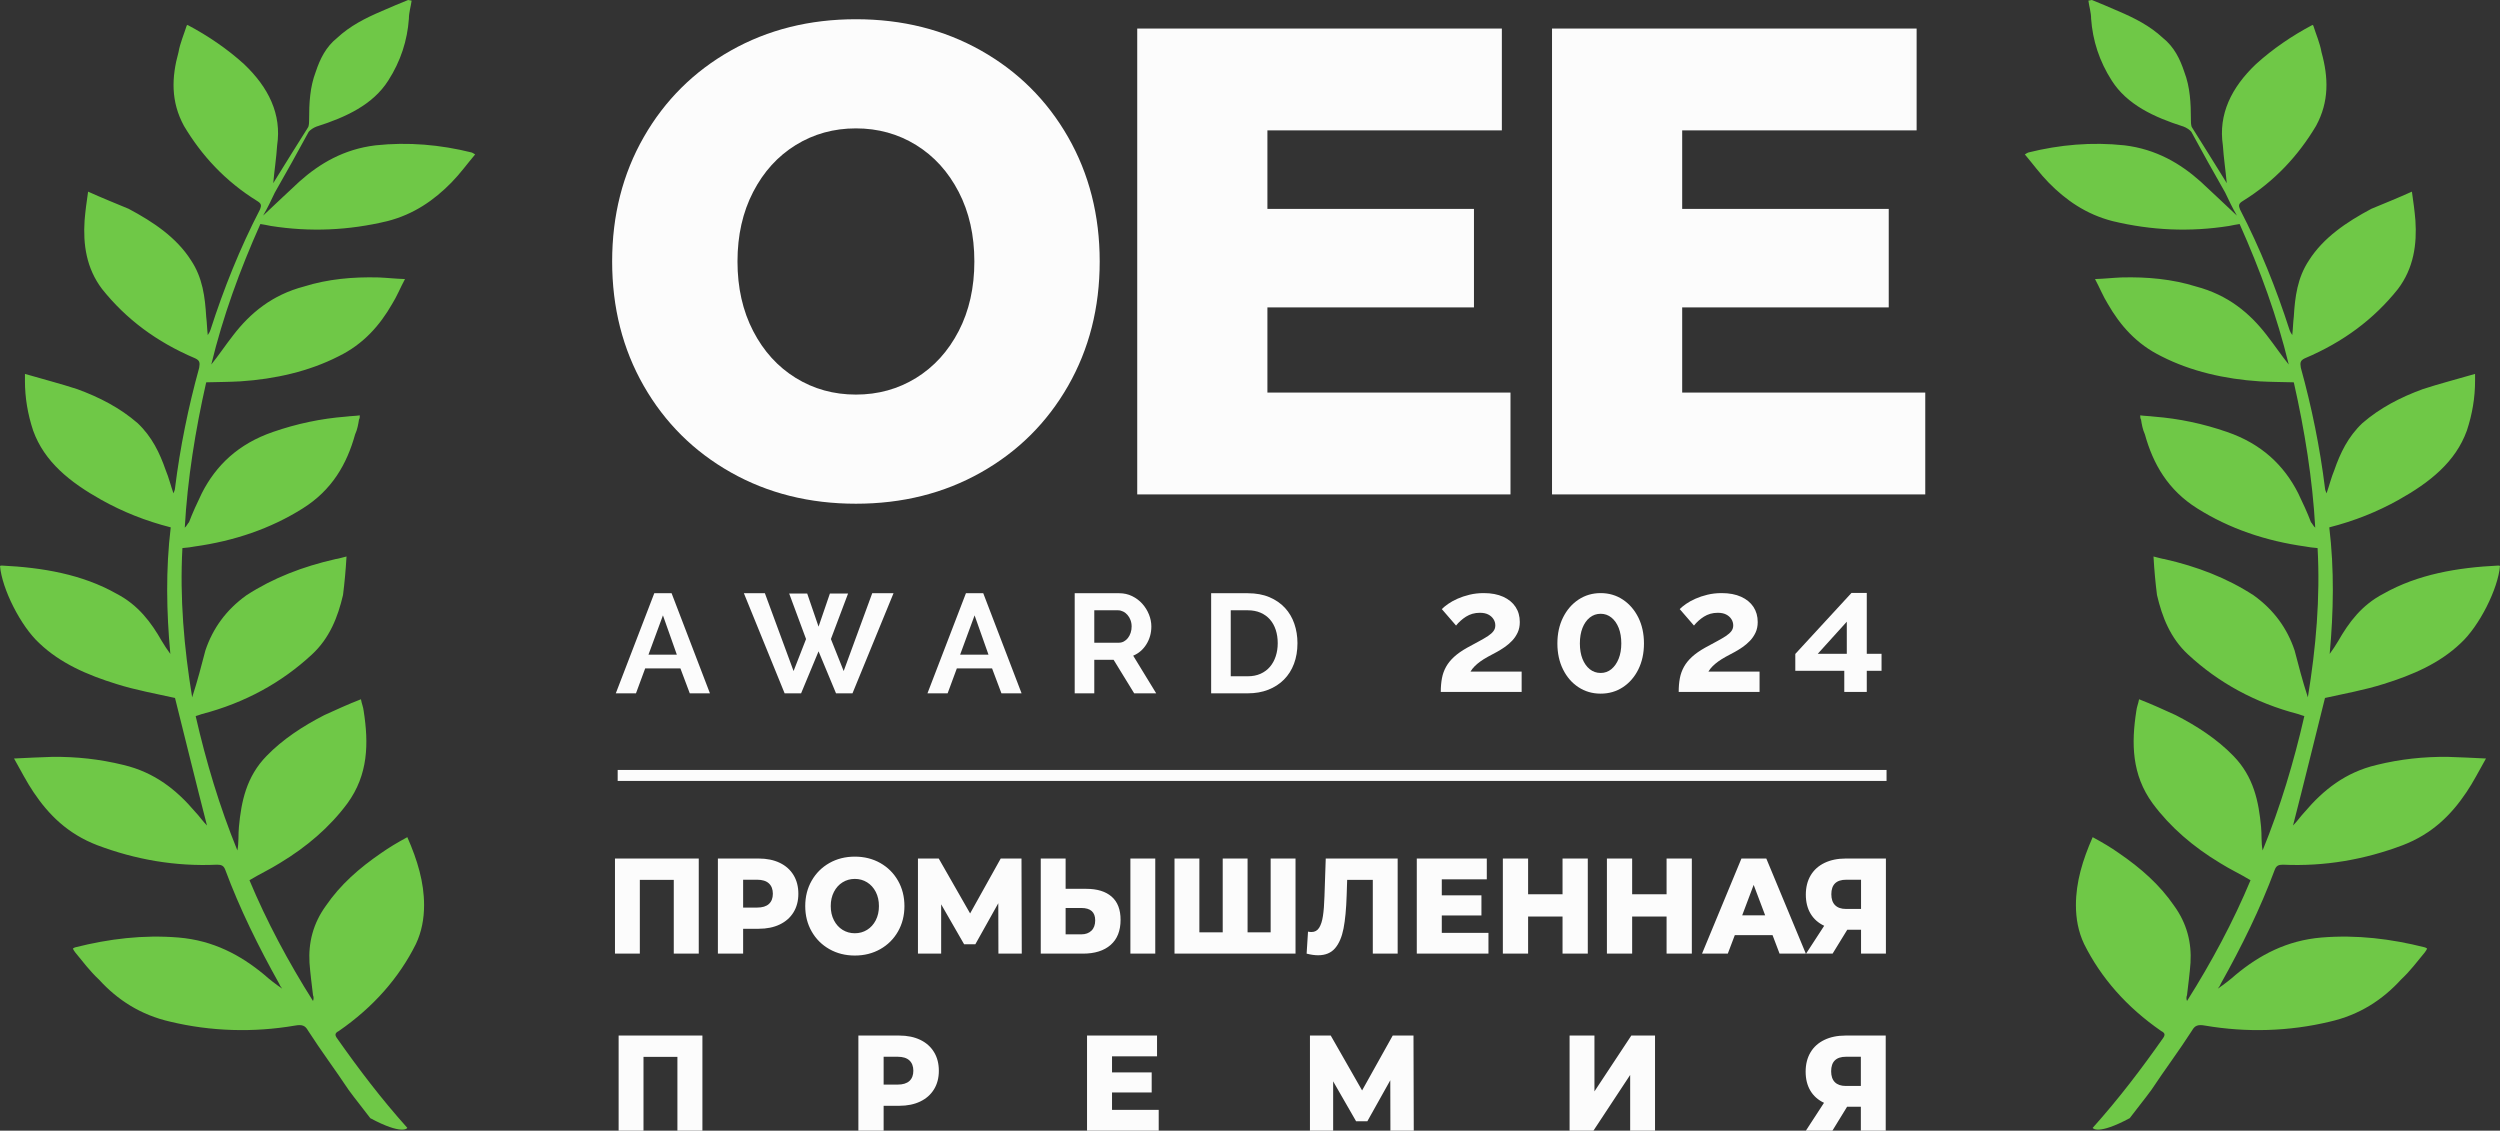 <?xml version="1.0" encoding="UTF-8"?> <svg xmlns:xlink="http://www.w3.org/1999/xlink" xmlns="http://www.w3.org/2000/svg" width="199" height="90" viewBox="0 0 199 90" fill="none"><rect x="0" y="0" width="199" height="90" fill="#333333" stroke="none"/><path fill-rule="evenodd" clip-rule="evenodd" d="M30.903 6.416C29.693 8.323 27.552 9.328 25.194 10.075C24.977 10.152 24.698 10.333 24.574 10.487C23.705 12.085 22.805 13.709 21.875 15.332C21.595 15.925 21.316 16.518 20.944 17.162C21.998 16.183 22.898 15.307 23.829 14.456C25.442 13.013 27.366 11.879 29.879 11.57C32.486 11.287 35.06 11.518 37.543 12.137C37.604 12.163 37.666 12.188 37.822 12.292C37.171 13.065 36.612 13.838 35.929 14.534C34.564 15.925 32.951 17.059 30.841 17.6C27.738 18.347 24.667 18.476 21.564 17.986C21.285 17.935 20.944 17.857 20.726 17.832C19.081 21.517 17.748 25.176 16.817 29.016C17.438 28.243 17.933 27.495 18.554 26.697C19.919 24.919 21.657 23.475 24.201 22.805C26.093 22.212 28.079 22.032 30.127 22.084C30.81 22.11 31.43 22.187 32.237 22.213C31.865 22.908 31.585 23.604 31.213 24.197C30.251 25.872 28.948 27.392 26.931 28.371C24.605 29.557 21.905 30.175 19.144 30.355C18.244 30.407 17.344 30.407 16.413 30.433C15.544 34.273 14.924 38.138 14.707 42.004C14.862 41.874 14.924 41.694 15.048 41.565C15.327 40.818 15.7 40.02 16.072 39.246C17.189 37.056 18.957 35.329 21.75 34.376C23.612 33.732 25.536 33.319 27.521 33.165C27.924 33.113 28.297 33.113 28.638 33.062C28.638 33.216 28.638 33.293 28.576 33.397C28.514 33.783 28.452 34.169 28.266 34.581C27.614 36.927 26.435 39.014 24.077 40.483C21.533 42.081 18.647 43.06 15.514 43.498C15.234 43.55 14.893 43.601 14.52 43.627C14.304 47.596 14.645 51.538 15.296 55.507C15.731 54.166 16.041 52.956 16.351 51.77C16.941 50.018 17.996 48.549 19.609 47.389C21.75 45.998 24.108 45.096 26.714 44.503C26.931 44.477 27.148 44.4 27.583 44.297C27.521 45.379 27.428 46.384 27.304 47.364C26.9 49.09 26.249 50.791 24.822 52.105C22.432 54.321 19.516 55.944 16.041 56.847C15.917 56.898 15.731 56.949 15.575 57.001C16.413 60.66 17.468 64.19 18.895 67.695C19.019 67.077 18.957 66.407 19.019 65.814C19.206 63.804 19.609 61.82 21.223 60.17C22.494 58.856 24.108 57.8 25.814 56.924C26.776 56.486 27.676 56.073 28.731 55.661C28.793 56.022 28.917 56.279 28.948 56.589C29.352 59.166 29.321 61.665 27.645 63.959C26.249 65.84 24.418 67.412 22.277 68.7C21.502 69.19 20.664 69.576 19.857 70.066C21.223 73.339 22.96 76.586 24.915 79.678C24.977 79.523 24.977 79.369 24.915 79.214C24.822 78.389 24.698 77.513 24.636 76.637C24.543 75.039 24.915 73.519 25.939 72.102C27.087 70.427 28.576 69.113 30.344 67.902C30.965 67.463 31.616 67.077 32.423 66.638C33.23 68.469 33.757 70.221 33.757 72.05C33.757 73.107 33.571 74.163 33.106 75.143C31.772 77.823 29.724 80.168 26.962 82.074C26.652 82.229 26.652 82.384 26.807 82.615C28.545 85.089 30.344 87.46 32.423 89.779C32.423 89.805 32.02 90.372 29.476 89.007C28.918 88.259 28.297 87.511 27.738 86.739C26.714 85.192 25.536 83.621 24.512 82.023C24.294 81.636 24.046 81.533 23.487 81.636C20.168 82.203 16.786 82.101 13.559 81.327C11.17 80.786 9.339 79.575 7.881 77.977C7.136 77.281 6.609 76.56 5.989 75.813C5.927 75.71 5.864 75.658 5.802 75.503C5.864 75.451 5.989 75.4 6.02 75.4C8.688 74.73 11.387 74.396 14.211 74.627C16.972 74.859 19.144 76.019 21.037 77.591C21.471 77.977 21.905 78.312 22.464 78.699C22.339 78.544 22.277 78.441 22.215 78.287C20.571 75.349 19.081 72.334 17.933 69.241C17.81 68.906 17.624 68.829 17.282 68.829C13.931 68.984 10.766 68.416 7.757 67.283C5.399 66.381 3.878 64.861 2.669 63.057C2.11 62.232 1.676 61.356 1.117 60.377C2.203 60.325 3.196 60.274 4.127 60.248C6.082 60.222 7.943 60.428 9.836 60.892C12.318 61.485 14.056 62.877 15.544 64.629C15.886 64.99 16.165 65.402 16.476 65.711C15.607 62.335 14.769 58.908 13.931 55.558C12.442 55.223 10.829 54.94 9.277 54.45C6.95 53.729 4.809 52.801 3.134 51.203C1.645 49.838 0.155 46.874 0 45.044C0.062 45.044 0.062 45.018 0.124 45.018C3.382 45.173 6.546 45.714 9.277 47.26C11.014 48.162 12.039 49.554 12.876 51.022C13.094 51.384 13.311 51.718 13.559 52.053C13.249 48.703 13.187 45.328 13.59 41.978C11.573 41.462 9.774 40.741 8.067 39.787C5.585 38.396 3.537 36.772 2.638 34.273C2.203 32.958 1.986 31.644 1.986 30.33C1.986 30.175 1.986 30.047 1.986 29.763C3.475 30.201 4.809 30.536 6.144 30.974C7.912 31.619 9.557 32.469 10.952 33.68C12.101 34.763 12.721 36.076 13.187 37.417C13.435 38.009 13.59 38.654 13.807 39.272C13.87 39.091 13.931 38.989 13.931 38.86C14.335 35.613 14.986 32.417 15.855 29.273C15.917 28.887 15.917 28.706 15.544 28.526C12.442 27.212 10.022 25.382 8.129 23.012C6.857 21.336 6.609 19.43 6.733 17.549C6.795 16.801 6.888 16.105 7.012 15.255C8.098 15.744 9.184 16.183 10.239 16.621C12.225 17.677 14.056 18.914 15.203 20.718C16.134 22.11 16.32 23.656 16.413 25.202C16.476 25.692 16.476 26.156 16.538 26.671C16.662 26.491 16.724 26.362 16.755 26.258C17.81 22.986 19.081 19.791 20.695 16.673C20.819 16.363 20.819 16.209 20.478 16.003C17.933 14.431 16.041 12.369 14.645 10.024C13.59 8.091 13.652 6.158 14.211 4.148C14.335 3.427 14.645 2.731 14.862 2.035L14.924 1.984C16.538 2.834 18.089 3.891 19.423 5.101C21.378 6.957 22.432 9.096 22.06 11.57C21.998 12.549 21.843 13.554 21.75 14.585C21.843 14.456 21.843 14.405 21.905 14.327C22.774 12.91 23.674 11.493 24.543 10.101C24.605 9.921 24.605 9.689 24.605 9.56C24.605 8.22 24.667 6.932 25.132 5.72C25.473 4.689 25.939 3.736 26.838 3.015C27.862 2.062 29.073 1.443 30.406 0.876C31.151 0.541 31.803 0.283 32.486 0C32.547 0 32.703 0.051 32.765 0.051C32.703 0.515 32.547 1.004 32.547 1.494C32.423 3.221 31.896 4.87 30.903 6.416Z" fill="#6FC847"></path><path fill-rule="evenodd" clip-rule="evenodd" d="M168.097 6.416C169.307 8.323 171.449 9.328 173.807 10.075C174.024 10.152 174.303 10.333 174.427 10.487C175.296 12.085 176.195 13.709 177.126 15.332C177.406 15.925 177.685 16.518 178.057 17.162C177.002 16.183 176.102 15.307 175.172 14.456C173.558 13.013 171.634 11.879 169.121 11.57C166.515 11.287 163.94 11.518 161.458 12.137C161.396 12.163 161.334 12.188 161.178 12.292C161.83 13.065 162.389 13.838 163.071 14.534C164.436 15.925 166.05 17.059 168.159 17.6C171.263 18.347 174.334 18.476 177.437 17.986C177.716 17.935 178.057 17.857 178.274 17.832C179.918 21.517 181.253 25.176 182.184 29.016C181.563 28.243 181.067 27.495 180.446 26.697C179.081 24.919 177.343 23.475 174.8 22.805C172.907 22.212 170.921 22.032 168.873 22.084C168.19 22.11 167.57 22.187 166.764 22.213C167.136 22.908 167.415 23.604 167.787 24.197C168.749 25.872 170.052 27.392 172.069 28.371C174.396 29.557 177.095 30.175 179.856 30.355C180.756 30.407 181.656 30.407 182.587 30.433C183.455 34.273 184.076 38.138 184.293 42.004C184.138 41.874 184.076 41.694 183.952 41.565C183.673 40.818 183.3 40.02 182.928 39.246C181.811 37.056 180.043 35.329 177.25 34.376C175.388 33.732 173.465 33.319 171.48 33.165C171.076 33.113 170.704 33.113 170.363 33.062C170.363 33.216 170.363 33.293 170.425 33.397C170.487 33.783 170.549 34.169 170.735 34.581C171.387 36.927 172.565 39.014 174.924 40.483C177.468 42.081 180.353 43.06 183.487 43.498C183.766 43.55 184.107 43.601 184.48 43.627C184.697 47.596 184.355 51.538 183.705 55.507C183.269 54.166 182.96 52.956 182.649 51.77C182.06 50.018 181.005 48.549 179.391 47.389C177.25 45.998 174.893 45.096 172.286 44.503C172.069 44.477 171.851 44.4 171.418 44.297C171.48 45.379 171.572 46.384 171.697 47.364C172.1 49.09 172.751 50.791 174.179 52.105C176.568 54.321 179.484 55.944 182.96 56.847C183.084 56.898 183.269 56.949 183.425 57.001C182.587 60.66 181.532 64.19 180.105 67.695C179.981 67.077 180.043 66.407 179.981 65.814C179.794 63.804 179.391 61.82 177.778 60.17C176.506 58.856 174.893 57.8 173.186 56.924C172.224 56.486 171.325 56.073 170.27 55.661C170.207 56.022 170.083 56.279 170.052 56.589C169.649 59.166 169.68 61.665 171.356 63.959C172.751 65.84 174.582 67.412 176.723 68.7C177.499 69.19 178.337 69.576 179.143 70.066C177.778 73.339 176.04 76.586 174.086 79.678C174.024 79.523 174.024 79.369 174.086 79.214C174.179 78.389 174.303 77.513 174.365 76.637C174.458 75.039 174.086 73.519 173.062 72.102C171.913 70.427 170.425 69.113 168.656 67.902C168.036 67.463 167.384 67.077 166.577 66.638C165.77 68.469 165.243 70.221 165.243 72.05C165.243 73.107 165.429 74.163 165.895 75.143C167.229 77.823 169.276 80.168 172.038 82.074C172.348 82.229 172.348 82.384 172.193 82.615C170.456 85.089 168.656 87.46 166.577 89.779C166.577 89.805 166.981 90.372 169.525 89.007C170.083 88.259 170.704 87.511 171.263 86.739C172.286 85.192 173.465 83.621 174.489 82.023C174.706 81.636 174.955 81.533 175.513 81.636C178.833 82.203 182.215 82.101 185.442 81.327C187.83 80.786 189.661 79.575 191.119 77.977C191.864 77.281 192.391 76.56 193.012 75.813C193.074 75.71 193.136 75.658 193.198 75.503C193.136 75.451 193.012 75.4 192.981 75.4C190.313 74.73 187.613 74.396 184.79 74.627C182.029 74.859 179.856 76.019 177.964 77.591C177.53 77.977 177.095 78.312 176.537 78.699C176.661 78.544 176.723 78.441 176.785 78.287C178.43 75.349 179.918 72.334 181.067 69.241C181.191 68.906 181.377 68.829 181.718 68.829C185.069 68.984 188.234 68.416 191.244 67.283C193.602 66.381 195.122 64.861 196.332 63.057C196.89 62.232 197.325 61.356 197.884 60.377C196.797 60.325 195.804 60.274 194.873 60.248C192.919 60.222 191.057 60.428 189.165 60.892C186.682 61.485 184.945 62.877 183.455 64.629C183.115 64.99 182.836 65.402 182.525 65.711C183.394 62.335 184.231 58.908 185.069 55.558C186.559 55.223 188.172 54.94 189.723 54.45C192.05 53.729 194.191 52.801 195.866 51.203C197.356 49.838 198.845 46.874 199 45.044C198.938 45.044 198.938 45.018 198.876 45.018C195.618 45.173 192.454 45.714 189.723 47.26C187.986 48.162 186.961 49.554 186.124 51.022C185.907 51.384 185.69 51.718 185.442 52.053C185.752 48.703 185.814 45.328 185.411 41.978C187.427 41.462 189.227 40.741 190.934 39.787C193.416 38.396 195.463 36.772 196.363 34.273C196.797 32.958 197.015 31.644 197.015 30.33C197.015 30.175 197.015 30.047 197.015 29.763C195.525 30.201 194.191 30.536 192.857 30.974C191.088 31.619 189.444 32.469 188.048 33.68C186.9 34.763 186.279 36.076 185.814 37.417C185.566 38.009 185.411 38.654 185.193 39.272C185.131 39.091 185.069 38.989 185.069 38.86C184.666 35.613 184.014 32.417 183.146 29.273C183.084 28.887 183.084 28.706 183.455 28.526C186.559 27.212 188.979 25.382 190.872 23.012C192.143 21.336 192.391 19.43 192.267 17.549C192.205 16.801 192.112 16.105 191.988 15.255C190.903 15.744 189.816 16.183 188.761 16.621C186.776 17.677 184.945 18.914 183.797 20.718C182.867 22.11 182.68 23.656 182.587 25.202C182.525 25.692 182.525 26.156 182.463 26.671C182.339 26.491 182.277 26.362 182.246 26.258C181.191 22.986 179.918 19.791 178.306 16.673C178.181 16.363 178.181 16.209 178.523 16.003C181.067 14.431 182.96 12.369 184.355 10.024C185.411 8.091 185.348 6.158 184.79 4.148C184.666 3.427 184.355 2.731 184.138 2.035L184.076 1.984C182.463 2.834 180.912 3.891 179.578 5.101C177.623 6.957 176.568 9.096 176.94 11.57C177.002 12.549 177.157 13.554 177.25 14.585C177.157 14.456 177.157 14.405 177.095 14.327C176.226 12.91 175.326 11.493 174.458 10.101C174.396 9.921 174.396 9.689 174.396 9.56C174.396 8.22 174.334 6.932 173.869 5.72C173.527 4.689 173.062 3.736 172.162 3.015C171.138 2.062 169.928 1.443 168.594 0.876C167.849 0.541 167.198 0.283 166.515 0C166.453 0 166.298 0.051 166.236 0.051C166.298 0.515 166.453 1.004 166.453 1.494C166.577 3.221 167.105 4.87 168.097 6.416Z" fill="#6FC847"></path><path fill-rule="evenodd" clip-rule="evenodd" d="M68.132 31.409C69.894 31.409 71.49 30.967 72.921 30.085C74.351 29.201 75.481 27.957 76.313 26.35C77.144 24.743 77.559 22.897 77.559 20.814C77.559 18.73 77.144 16.886 76.313 15.279C75.481 13.672 74.351 12.426 72.921 11.544C71.49 10.661 69.894 10.219 68.132 10.219C66.369 10.219 64.773 10.661 63.343 11.544C61.913 12.426 60.782 13.672 59.951 15.279C59.12 16.886 58.704 18.73 58.704 20.814C58.704 22.897 59.12 24.743 59.951 26.35C60.782 27.957 61.913 29.201 63.343 30.085C64.773 30.967 66.369 31.409 68.132 31.409ZM68.132 40.096C64.44 40.096 61.123 39.267 58.18 37.606C55.237 35.946 52.926 33.651 51.246 30.721C49.567 27.789 48.727 24.487 48.727 20.814C48.727 17.141 49.567 13.84 51.246 10.908C52.926 7.977 55.237 5.681 58.18 4.021C61.123 2.362 64.44 1.531 68.132 1.531C71.823 1.531 75.141 2.362 78.083 4.021C81.027 5.681 83.338 7.977 85.017 10.908C86.696 13.84 87.536 17.141 87.536 20.814C87.536 24.487 86.696 27.789 85.017 30.721C83.338 33.651 81.027 35.946 78.083 37.606C75.141 39.267 71.823 40.096 68.132 40.096Z" fill="#FCFCFC"></path><path fill-rule="evenodd" clip-rule="evenodd" d="M120.235 31.249V39.355H90.524V2.273H119.547V10.378H100.886V16.629H117.327V24.469H100.886V31.249H120.235Z" fill="#FCFCFC"></path><path fill-rule="evenodd" clip-rule="evenodd" d="M153.251 31.249V39.355H123.541V2.273H152.563V10.378H133.902V16.629H150.343V24.469H133.902V31.249H153.251Z" fill="#FCFCFC"></path><path d="M114.686 55.08C114.686 54.675 114.718 54.309 114.78 53.983C114.842 53.658 114.951 53.356 115.107 53.076C115.263 52.796 115.477 52.532 115.748 52.283C116.02 52.035 116.365 51.794 116.783 51.559C117.148 51.361 117.468 51.186 117.744 51.038C118.021 50.889 118.254 50.752 118.446 50.625C118.637 50.499 118.782 50.37 118.879 50.239C118.978 50.108 119.027 49.956 119.027 49.785C119.027 49.601 118.978 49.432 118.879 49.281C118.782 49.129 118.644 49.008 118.466 48.915C118.287 48.823 118.065 48.778 117.798 48.778C117.585 48.778 117.386 48.804 117.204 48.857C117.021 48.912 116.852 48.987 116.696 49.085C116.54 49.184 116.396 49.292 116.263 49.413C116.128 49.533 116.009 49.66 115.902 49.794L114.767 48.483C114.891 48.358 115.058 48.222 115.267 48.074C115.477 47.927 115.726 47.789 116.015 47.66C116.304 47.531 116.625 47.424 116.977 47.339C117.329 47.254 117.705 47.211 118.105 47.211C118.711 47.211 119.227 47.309 119.654 47.503C120.082 47.697 120.409 47.965 120.636 48.308C120.863 48.652 120.976 49.053 120.976 49.514C120.976 49.831 120.918 50.113 120.803 50.358C120.687 50.602 120.54 50.819 120.362 51.004C120.184 51.19 119.99 51.356 119.781 51.502C119.572 51.647 119.37 51.773 119.173 51.882C118.897 52.028 118.648 52.161 118.426 52.283C118.203 52.407 118.007 52.529 117.838 52.651C117.669 52.774 117.519 52.899 117.391 53.026C117.262 53.153 117.148 53.298 117.05 53.461H121.123V55.08H114.686Z" fill="#FCFCFC"></path><path d="M129.056 51.219C129.056 50.75 128.987 50.339 128.849 49.986C128.711 49.634 128.517 49.359 128.268 49.158C128.02 48.958 127.735 48.857 127.413 48.857C127.085 48.857 126.795 48.958 126.545 49.158C126.297 49.359 126.103 49.634 125.965 49.986C125.827 50.339 125.758 50.75 125.758 51.219C125.758 51.689 125.827 52.098 125.965 52.446C126.103 52.794 126.297 53.068 126.545 53.268C126.795 53.468 127.085 53.568 127.413 53.568C127.735 53.568 128.017 53.468 128.262 53.268C128.506 53.068 128.7 52.792 128.843 52.44C128.985 52.088 129.056 51.681 129.056 51.219ZM130.86 51.22C130.86 51.993 130.709 52.681 130.413 53.283C130.114 53.885 129.704 54.358 129.184 54.7C128.663 55.043 128.073 55.214 127.413 55.214C126.755 55.214 126.165 55.043 125.644 54.7C125.122 54.358 124.714 53.885 124.416 53.283C124.117 52.681 123.968 51.993 123.968 51.22C123.968 50.446 124.117 49.758 124.416 49.157C124.714 48.555 125.122 48.08 125.644 47.732C126.165 47.386 126.755 47.211 127.413 47.211C128.073 47.211 128.663 47.386 129.184 47.732C129.704 48.08 130.114 48.555 130.413 49.157C130.709 49.758 130.86 50.446 130.86 51.22Z" fill="#FCFCFC"></path><path d="M133.624 55.08C133.624 54.675 133.655 54.309 133.717 53.983C133.779 53.658 133.889 53.356 134.045 53.076C134.2 52.796 134.415 52.532 134.685 52.283C134.958 52.035 135.302 51.794 135.72 51.559C136.086 51.361 136.406 51.186 136.682 51.038C136.959 50.889 137.192 50.752 137.384 50.625C137.575 50.499 137.719 50.37 137.817 50.239C137.915 50.108 137.965 49.956 137.965 49.785C137.965 49.601 137.915 49.432 137.817 49.281C137.719 49.129 137.582 49.008 137.403 48.915C137.225 48.823 137.003 48.778 136.736 48.778C136.523 48.778 136.324 48.804 136.142 48.857C135.959 48.912 135.789 48.987 135.634 49.085C135.478 49.184 135.333 49.292 135.2 49.413C135.067 49.533 134.946 49.66 134.84 49.794L133.705 48.483C133.829 48.358 133.996 48.222 134.205 48.074C134.415 47.927 134.664 47.789 134.953 47.66C135.242 47.531 135.563 47.424 135.914 47.339C136.266 47.254 136.643 47.211 137.042 47.211C137.648 47.211 138.165 47.309 138.592 47.503C139.019 47.697 139.347 47.965 139.574 48.308C139.8 48.652 139.914 49.053 139.914 49.514C139.914 49.831 139.856 50.113 139.741 50.358C139.625 50.602 139.478 50.819 139.3 51.004C139.122 51.19 138.928 51.356 138.72 51.502C138.509 51.647 138.307 51.773 138.111 51.882C137.835 52.028 137.586 52.161 137.363 52.283C137.141 52.407 136.945 52.529 136.776 52.651C136.606 52.774 136.458 52.899 136.329 53.026C136.199 53.153 136.086 53.298 135.988 53.461H140.061V55.08H133.624Z" fill="#FCFCFC"></path><path d="M144.695 52.041H147.005V49.488L144.695 52.041ZM146.805 55.08V53.397H142.906V52.053L147.379 47.196H148.595V52.041H149.771V53.397H148.595V55.08H146.805Z" fill="#FCFCFC"></path><path fill-rule="evenodd" clip-rule="evenodd" d="M101.707 51.194C101.707 50.812 101.654 50.46 101.549 50.139C101.443 49.817 101.289 49.541 101.086 49.308C100.882 49.077 100.632 48.897 100.334 48.769C100.037 48.643 99.699 48.579 99.323 48.579H97.967V53.831H99.323C99.707 53.831 100.048 53.764 100.346 53.629C100.643 53.495 100.892 53.309 101.091 53.073C101.291 52.838 101.443 52.559 101.549 52.237C101.654 51.916 101.707 51.568 101.707 51.194ZM96.407 55.189V47.221H99.323C99.978 47.221 100.553 47.326 101.046 47.535C101.54 47.745 101.952 48.029 102.284 48.388C102.615 48.747 102.864 49.168 103.029 49.651C103.195 50.133 103.278 50.648 103.278 51.194C103.278 51.8 103.186 52.348 103.001 52.838C102.817 53.328 102.551 53.747 102.204 54.095C101.858 54.443 101.442 54.712 100.955 54.903C100.47 55.094 99.925 55.189 99.323 55.189H96.407ZM87.105 51.16H89.06C89.204 51.16 89.337 51.127 89.462 51.059C89.586 50.992 89.693 50.9 89.783 50.785C89.874 50.668 89.946 50.532 89.998 50.375C90.051 50.217 90.078 50.049 90.078 49.869C90.078 49.683 90.047 49.51 89.987 49.353C89.927 49.196 89.846 49.059 89.744 48.944C89.642 48.828 89.526 48.737 89.394 48.675C89.262 48.611 89.128 48.579 88.993 48.579H87.105V51.16ZM85.546 55.189V47.221H89.094C89.464 47.221 89.804 47.298 90.117 47.451C90.43 47.604 90.699 47.806 90.925 48.057C91.151 48.308 91.328 48.592 91.456 48.91C91.584 49.228 91.648 49.548 91.648 49.869C91.648 50.386 91.518 50.855 91.258 51.278C90.998 51.7 90.646 52.006 90.202 52.192L92.033 55.189H90.281L88.642 52.518H87.105V55.189H85.546ZM78.685 52.114L77.577 48.983L76.425 52.114H78.685ZM76.888 47.221H78.267L81.318 55.189H79.714L78.968 53.203H76.165L75.431 55.189H73.826L76.888 47.221ZM62.818 47.243H64.252L65.157 49.881L66.061 47.243H67.507L66.14 50.868L67.157 53.416L69.429 47.221H71.124L67.858 55.189H66.547L65.157 51.845L63.767 55.189H62.456L59.213 47.221H60.885L63.168 53.416L64.162 50.868L62.818 47.243ZM53.877 52.114L52.77 48.983L51.617 52.114H53.877ZM52.081 47.221H53.459L56.511 55.189H54.906L54.16 53.203H51.357L50.623 55.189H49.018L52.081 47.221Z" fill="#FCFCFC"></path><path fill-rule="evenodd" clip-rule="evenodd" d="M49.167 61.288H150.169V62.162H49.167V61.288Z" fill="#FCFCFC"></path><path fill-rule="evenodd" clip-rule="evenodd" d="M146.962 70.026H148.139V72.352H146.941C146.562 72.352 146.273 72.252 146.074 72.054C145.874 71.856 145.774 71.566 145.774 71.183C145.774 70.412 146.17 70.026 146.962 70.026ZM150.118 68.339H146.921C146.279 68.339 145.717 68.454 145.236 68.685C144.756 68.916 144.387 69.247 144.129 69.68C143.873 70.113 143.744 70.625 143.744 71.216C143.744 71.8 143.87 72.303 144.119 72.725C144.37 73.146 144.732 73.469 145.206 73.692L143.764 75.909H145.875L147.043 74.006H148.139V75.909H150.118V68.339ZM140.506 72.859L139.592 70.437L138.679 72.859H140.506ZM141.095 74.438H138.09L137.533 75.909H135.482L138.618 68.339H140.598L143.744 75.909H141.653L141.095 74.438ZM134.67 68.339V75.909H132.66V72.957H129.919V75.909H127.91V68.339H129.919V71.183H132.66V68.339H134.67ZM126.388 68.339V75.909H124.378V72.957H121.637V75.909H119.627V68.339H121.637V71.183H124.378V68.339H126.388ZM118.481 74.255V75.909H112.776V68.339H118.349V69.994H114.766V71.27H117.922V72.87H114.766V74.255H118.481ZM111.254 68.339V75.909H109.275V70.037H107.234L107.194 71.27C107.16 72.352 107.077 73.231 106.945 73.909C106.813 74.586 106.588 75.111 106.27 75.482C105.952 75.853 105.502 76.039 104.92 76.039C104.65 76.039 104.345 75.996 104.007 75.909L104.118 74.157C104.206 74.179 104.298 74.189 104.392 74.189C104.656 74.189 104.859 74.078 105.001 73.855C105.143 73.631 105.245 73.319 105.305 72.919C105.367 72.519 105.407 71.998 105.427 71.357L105.529 68.339H111.254ZM103.124 68.339V75.909H93.491V68.339H95.47V74.211H97.328V68.339H99.307V74.211H101.144V68.339H103.124ZM89.979 68.339H91.959V75.909H89.979V68.339ZM86.072 74.374C86.41 74.374 86.679 74.276 86.879 74.082C87.078 73.887 87.178 73.614 87.178 73.26C87.178 72.604 86.809 72.275 86.072 72.275H84.823V74.374H86.072ZM86.468 70.751C87.34 70.751 88.014 70.959 88.487 71.373C88.961 71.787 89.198 72.402 89.198 73.216C89.198 74.089 88.934 74.755 88.406 75.217C87.878 75.678 87.144 75.909 86.204 75.909H82.844V68.339H84.823V70.751H86.468ZM79.474 75.909L79.464 71.897L77.637 75.163H76.743L74.916 71.984V75.909H73.069V68.339H74.724L77.221 72.709L79.657 68.339H81.311L81.332 75.909H79.474ZM68.045 74.287C68.404 74.287 68.728 74.197 69.019 74.017C69.31 73.837 69.541 73.582 69.71 73.254C69.879 72.926 69.963 72.55 69.963 72.124C69.963 71.699 69.879 71.322 69.71 70.994C69.541 70.666 69.31 70.412 69.019 70.232C68.728 70.051 68.404 69.961 68.045 69.961C67.686 69.961 67.362 70.051 67.07 70.232C66.779 70.412 66.55 70.666 66.381 70.994C66.211 71.322 66.127 71.699 66.127 72.124C66.127 72.55 66.211 72.926 66.381 73.254C66.55 73.582 66.779 73.837 67.07 74.017C67.362 74.197 67.686 74.287 68.045 74.287ZM68.045 76.061C67.294 76.061 66.619 75.891 66.02 75.552C65.422 75.213 64.951 74.745 64.609 74.146C64.267 73.548 64.097 72.874 64.097 72.124C64.097 71.374 64.267 70.7 64.609 70.102C64.951 69.504 65.422 69.035 66.02 68.696C66.619 68.357 67.294 68.188 68.045 68.188C68.796 68.188 69.471 68.357 70.07 68.696C70.669 69.035 71.139 69.504 71.481 70.102C71.822 70.7 71.993 71.374 71.993 72.124C71.993 72.874 71.822 73.548 71.481 74.146C71.139 74.745 70.669 75.213 70.07 75.552C69.471 75.891 68.796 76.061 68.045 76.061ZM60.27 72.243C60.683 72.243 60.994 72.147 61.204 71.957C61.414 71.766 61.519 71.493 61.519 71.141C61.519 70.787 61.414 70.513 61.204 70.318C60.994 70.124 60.683 70.026 60.27 70.026H59.153V72.243H60.27ZM60.392 68.339C61.034 68.339 61.593 68.453 62.067 68.68C62.54 68.907 62.906 69.232 63.163 69.653C63.42 70.075 63.549 70.571 63.549 71.141C63.549 71.71 63.42 72.203 63.163 72.621C62.906 73.04 62.54 73.362 62.067 73.589C61.593 73.816 61.034 73.93 60.392 73.93H59.153V75.909H57.144V68.339H60.392ZM55.621 68.339V75.909H53.632V70.037H50.931V75.909H48.952V68.339H55.621Z" fill="#FCFCFC"></path><path fill-rule="evenodd" clip-rule="evenodd" d="M146.946 84.117C146.155 84.117 145.759 84.503 145.759 85.274C145.759 85.656 145.859 85.947 146.058 86.145C146.258 86.343 146.548 86.442 146.926 86.442H148.124V84.117H146.946ZM150.103 82.43V90H148.124V88.097H147.028L145.86 90H143.749L145.191 87.783C144.717 87.56 144.355 87.237 144.105 86.816C143.854 86.394 143.729 85.891 143.729 85.307C143.729 84.716 143.858 84.204 144.115 83.771C144.371 83.338 144.741 83.007 145.221 82.776C145.701 82.545 146.264 82.43 146.906 82.43H150.103ZM124.939 82.43H126.918V86.875L129.853 82.43H131.74V90H129.761V85.566L126.838 90H124.939V82.43ZM110.677 90L110.667 85.988L108.84 89.254H107.946L106.119 86.075V90H104.272V82.43H105.927L108.423 86.799L110.86 82.43H112.514L112.535 90H110.677ZM92.233 88.346V90H86.528V82.43H92.1V84.085H88.517V85.361H91.674V86.961H88.517V88.346H92.233ZM71.454 86.334C71.867 86.334 72.178 86.238 72.388 86.048C72.597 85.856 72.702 85.584 72.702 85.231C72.702 84.878 72.597 84.604 72.388 84.409C72.178 84.214 71.867 84.117 71.454 84.117H70.337V86.334H71.454ZM71.576 82.43C72.218 82.43 72.776 82.544 73.251 82.771C73.724 82.998 74.089 83.323 74.346 83.744C74.604 84.165 74.732 84.661 74.732 85.231C74.732 85.8 74.604 86.294 74.346 86.712C74.089 87.13 73.724 87.453 73.251 87.68C72.776 87.907 72.218 88.021 71.576 88.021H70.337V90H68.327V82.43H71.576ZM55.912 82.43V90H53.922V84.128H51.222V90H49.243V82.43H55.912Z" fill="#FCFCFC"></path></svg> 